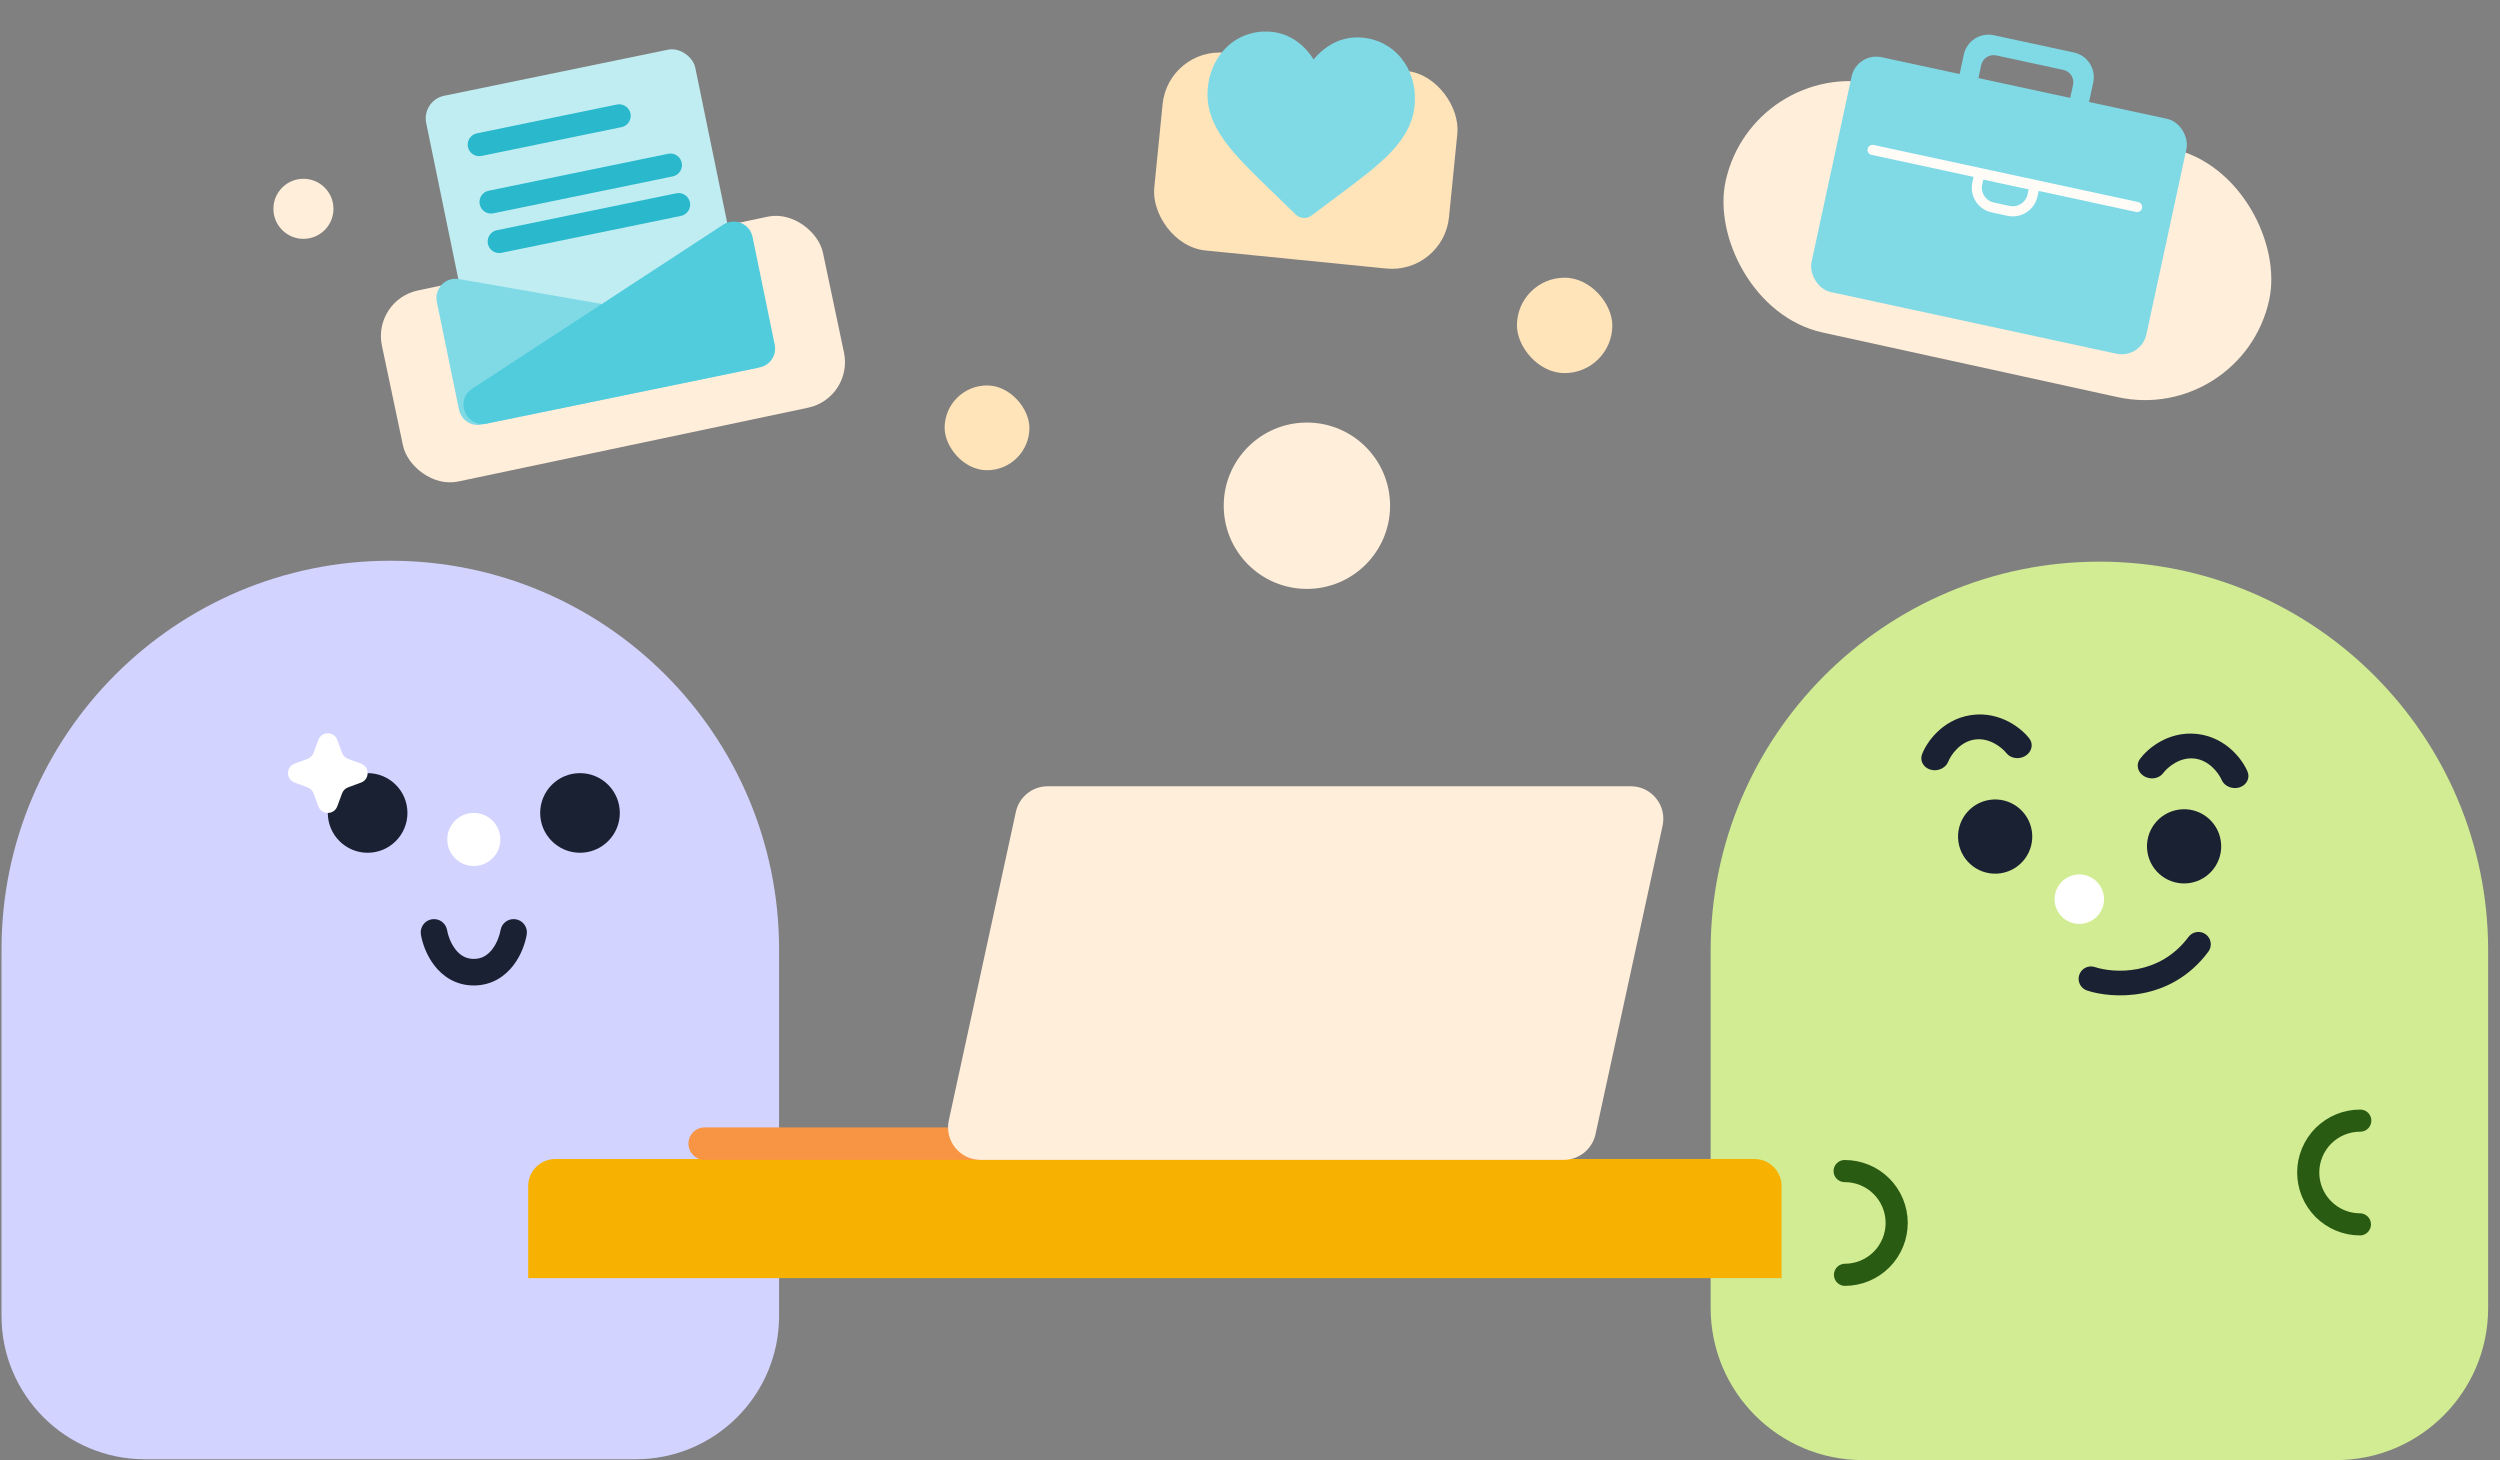 <svg width="1207" height="705" viewBox="0 0 1207 705" fill="none" xmlns="http://www.w3.org/2000/svg">
<rect x="0" y="0" width="1207" height="705" fill="#808080" stroke="none"/>
<rect x="732.375" y="134.078" width="46.051" height="46.051" rx="23.026" fill="#FFE4B9"/>
<rect x="456.07" y="186.094" width="40.934" height="40.934" rx="20.467" fill="#FFE4B9"/>
<rect x="179.75" y="144.875" width="217.598" height="94.269" rx="22.479" transform="rotate(-11.911 179.75 144.875)" fill="#FFEEDA"/>
<rect x="203.523" y="48.484" width="132.628" height="141.47" rx="11.141" transform="rotate(-11.628 203.523 48.484)" fill="#C0EDF2"/>
<path d="M221.604 197.761L210.898 145.738C209.578 139.323 215.137 133.595 221.588 134.721L364.166 159.607C374.26 161.369 374.477 175.781 364.44 177.847L232.569 204.983C227.546 206.017 222.637 202.783 221.604 197.761Z" fill="#80DAE6"/>
<path d="M374.033 166.409L363.328 114.387C362.008 107.972 354.639 104.903 349.156 108.485L227.99 187.645C219.411 193.25 224.902 206.577 234.939 204.511L366.811 177.374C371.833 176.341 375.067 171.432 374.033 166.409Z" fill="#51CCDD"/>
<path d="M231.383 69.828L298.934 55.927" stroke="#29B8CC" stroke-width="11.141" stroke-linecap="round"/>
<path d="M237.07 97.531L323.675 79.71" stroke="#29B8CC" stroke-width="11.141" stroke-linecap="round"/>
<path d="M241.016 116.602L327.62 98.78" stroke="#29B8CC" stroke-width="11.141" stroke-linecap="round"/>
<rect x="846.273" y="27.445" width="268.633" height="122.804" rx="61.402" transform="rotate(12.353 846.273 27.445)" fill="#FFEEDA"/>
<path fill-rule="evenodd" clip-rule="evenodd" d="M962.635 17.004C956.05 15.582 949.559 19.768 948.137 26.354L944.802 41.802C943.381 48.387 947.567 54.878 954.152 56.3L992.775 64.637C999.36 66.059 1005.85 61.873 1007.27 55.287L1010.61 39.839C1012.03 33.254 1007.84 26.763 1001.26 25.341L962.635 17.004ZM963.782 26.75C960.489 26.039 957.244 28.132 956.533 31.425L954.54 40.66C953.829 43.953 955.922 47.199 959.215 47.909L991.624 54.906C994.917 55.616 998.163 53.523 998.873 50.231L1000.87 40.995C1001.58 37.703 999.485 34.457 996.192 33.746L963.782 26.75Z" fill="#80DAE6"/>
<rect x="896.516" y="25.047" width="165.399" height="116.009" rx="12.199" transform="rotate(12.181 896.516 25.047)" fill="#80DAE6"/>
<line x1="904.071" y1="72.372" x2="1031.79" y2="99.942" stroke="#FFFCF8" stroke-width="4.88" stroke-linecap="round"/>
<path d="M955.667 83.798L982.334 89.555L981.303 94.332C980.165 99.601 974.973 102.95 969.704 101.812L962.116 100.174C956.847 99.037 953.498 93.844 954.636 88.576L955.667 83.798Z" stroke="#FFFCF8" stroke-width="4.88"/>
<rect x="564.055" y="22.75" width="143.002" height="95.916" rx="27.654" transform="rotate(5.699 564.055 22.75)" fill="#FFE4B9"/>
<path d="M676.503 28.062C671.683 22.141 664.776 18.608 657.052 18.112C651.278 17.741 645.874 19.218 640.989 22.501C638.524 24.158 636.253 26.233 634.211 28.695C632.501 25.993 630.514 23.644 628.28 21.685C623.856 17.805 618.685 15.649 612.911 15.278C605.186 14.782 597.883 17.404 592.347 22.659C586.876 27.853 583.574 35.217 583.049 43.395C582.508 51.812 585.166 59.72 591.413 68.28C597.001 75.938 605.229 83.876 614.758 93.068C618.011 96.207 621.699 99.765 625.523 103.548C626.533 104.549 627.873 105.15 629.297 105.242C630.72 105.333 632.127 104.908 633.255 104.046C637.531 100.782 641.646 97.723 645.276 95.025C655.9 87.128 665.076 80.308 671.597 73.427C678.887 65.736 682.533 58.233 683.074 49.816C683.599 41.638 681.265 33.913 676.503 28.062Z" fill="#80DAE6"/>
<circle cx="630.97" cy="244.165" r="40.157" fill="#FFEEDA"/>
<circle cx="146.498" cy="100.818" r="14.498" fill="#FFEEDA"/>
<path fill-rule="evenodd" clip-rule="evenodd" d="M1201.28 460.243C1201.28 459.781 1201.28 459.318 1201.28 458.856C1201.28 355.197 1117.25 271.164 1013.59 271.164C909.931 271.164 825.898 355.197 825.898 458.856C825.898 459.318 825.9 459.781 825.903 460.243H825.898V631.481C825.898 672.05 858.786 704.937 899.355 704.937H1127.83C1168.39 704.937 1201.28 672.049 1201.28 631.481V460.243H1201.28Z" fill="#D1EC92"/>
<circle cx="963.262" cy="403.895" r="17.916" transform="rotate(-8.336 963.262 403.895)" fill="#1A2133"/>
<circle cx="1054.48" cy="408.613" r="17.916" transform="rotate(-8.336 1054.48 408.613)" fill="#1A2133"/>
<circle cx="1003.89" cy="434.125" r="11.944" transform="rotate(-8.336 1003.89 434.125)" fill="white"/>
<path fill-rule="evenodd" clip-rule="evenodd" d="M1081.2 380.152C1077.74 381.232 1073.87 379.576 1072.56 376.454C1071.99 375.08 1070.49 372.586 1068.1 370.378C1065.76 368.218 1062.9 366.625 1059.51 366.229C1056.12 365.833 1052.98 366.724 1050.2 368.288C1047.37 369.885 1045.34 371.967 1044.46 373.171C1042.47 375.908 1038.32 376.628 1035.2 374.778C1032.07 372.928 1031.15 369.209 1033.14 366.471C1034.96 363.982 1038.29 360.678 1042.81 358.125C1047.4 355.538 1053.61 353.515 1060.9 354.366C1068.19 355.217 1073.76 358.618 1077.63 362.192C1081.45 365.72 1083.93 369.703 1085.12 372.543C1086.42 375.666 1084.67 379.072 1081.2 380.152Z" fill="#1A2133"/>
<path fill-rule="evenodd" clip-rule="evenodd" d="M977.943 364.89C974.874 366.831 970.708 366.233 968.638 363.555C967.728 362.376 965.635 360.355 962.757 358.841C959.939 357.359 956.767 356.56 953.389 357.054C950.012 357.549 947.202 359.225 944.928 361.453C942.605 363.729 941.181 366.266 940.646 367.656C939.432 370.816 935.613 372.584 932.116 371.605C928.618 370.627 926.767 367.273 927.981 364.114C929.086 361.24 931.448 357.187 935.161 353.549C938.924 349.863 944.4 346.301 951.658 345.237C958.916 344.174 965.183 346.015 969.845 348.467C974.446 350.886 977.872 354.091 979.755 356.527C981.824 359.206 981.013 362.95 977.943 364.89Z" fill="#1A2133"/>
<path fill-rule="evenodd" clip-rule="evenodd" d="M1064.97 451.116C1067.61 453.085 1068.16 456.827 1066.19 459.472C1047.91 484.029 1019.53 482.147 1007.65 478.235C1004.52 477.203 1002.82 473.827 1003.85 470.694C1004.88 467.562 1008.26 465.858 1011.39 466.89C1020.65 469.939 1042.62 471.142 1056.61 452.341C1058.58 449.695 1062.32 449.147 1064.97 451.116Z" fill="#1A2133"/>
<circle cx="1138.51" cy="565.421" r="23.784" transform="rotate(15.199 1138.51 565.421)" fill="#D1EC92"/>
<path d="M1139.36 591.129C1136.08 591.117 1132.82 590.458 1129.79 589.189C1126.75 587.92 1124 586.065 1121.68 583.732C1119.36 581.398 1117.53 578.631 1116.28 575.588C1115.03 572.545 1114.4 569.286 1114.41 565.997C1114.42 562.708 1115.08 559.453 1116.35 556.419C1117.62 553.385 1119.47 550.63 1121.8 548.313C1124.14 545.995 1126.91 544.16 1129.95 542.912C1132.99 541.664 1136.25 541.028 1139.54 541.039" stroke="#2A5B13" stroke-width="10.677" stroke-linecap="round"/>
<circle cx="23.784" cy="23.784" r="23.784" transform="matrix(-0.965 0.262 0.262 0.965 908.328 560.586)" fill="#D1EC92"/>
<path d="M890.76 615.48C894.049 615.469 897.303 614.81 900.338 613.54C903.372 612.271 906.126 610.417 908.444 608.083C910.761 605.749 912.597 602.982 913.845 599.939C915.093 596.896 915.729 593.637 915.718 590.348C915.706 587.059 915.047 583.805 913.778 580.771C912.509 577.737 910.654 574.982 908.321 572.664C905.987 570.347 903.22 568.512 900.177 567.264C897.134 566.016 893.875 565.379 890.586 565.391" stroke="#2A5B13" stroke-width="10.677" stroke-linecap="round"/>
<path fill-rule="evenodd" clip-rule="evenodd" d="M376.135 459.815C376.138 459.355 376.14 458.894 376.14 458.433C376.14 354.766 292.1 270.727 188.433 270.727C84.766 270.727 0.727 354.766 0.727 458.433C0.727 458.894 0.728 459.355 0.732 459.815H0.727V635.318C0.727 673.542 31.713 704.529 69.937 704.529H306.929C345.153 704.529 376.14 673.542 376.14 635.318V459.815H376.135Z" fill="#D3D3FF"/>
<circle cx="228.754" cy="405.293" r="12.816" fill="white"/>
<path fill-rule="evenodd" clip-rule="evenodd" d="M219.826 458.265C217.521 455.259 216.254 451.493 215.855 449.096C215.273 445.605 211.971 443.247 208.481 443.828C204.99 444.41 202.631 447.712 203.213 451.203C203.882 455.214 205.819 461.059 209.655 466.063C213.615 471.228 219.879 475.781 228.758 475.781C237.637 475.781 243.901 471.228 247.861 466.063C251.697 461.059 253.634 455.214 254.303 451.203C254.885 447.712 252.526 444.41 249.036 443.828C245.545 443.247 242.243 445.605 241.661 449.096C241.262 451.493 239.995 455.259 237.69 458.265C235.509 461.111 232.695 462.965 228.758 462.965C224.821 462.965 222.007 461.111 219.826 458.265Z" fill="#1A2133"/>
<circle cx="177.49" cy="392.49" r="19.224" fill="#1A2133"/>
<ellipse cx="280.021" cy="392.49" rx="19.224" ry="19.224" fill="#1A2133"/>
<path d="M153.709 357.208C155.276 352.972 161.266 352.972 162.833 357.208L165.159 363.493C165.652 364.825 166.702 365.874 168.033 366.367L174.319 368.693C178.554 370.26 178.554 376.25 174.319 377.818L168.033 380.143C166.702 380.636 165.652 381.686 165.159 383.018L162.833 389.303C161.266 393.538 155.276 393.538 153.709 389.303L151.383 383.018C150.89 381.686 149.84 380.636 148.509 380.143L142.223 377.818C137.988 376.25 137.988 370.26 142.223 368.693L148.509 366.367C149.84 365.874 150.89 364.825 151.383 363.493L153.709 357.208Z" fill="white"/>
<path d="M255.008 572.648C255.008 565.43 260.859 559.578 268.078 559.578H847.076C854.294 559.578 860.146 565.43 860.146 572.648V617.086H255.008V572.648Z" fill="#F7B100"/>
<path d="M759.766 552.147C759.766 547.816 756.255 544.305 751.924 544.305H340.219C335.888 544.305 332.377 547.816 332.377 552.147C332.377 556.478 335.888 559.989 340.219 559.989H751.924C756.255 559.989 759.766 556.478 759.766 552.147Z" fill="#F79545"/>
<path d="M802.698 398.625C804.824 388.849 797.377 379.609 787.372 379.609H505.793C498.415 379.609 492.034 384.752 490.467 391.962L458.076 540.96C455.951 550.736 463.398 559.975 473.402 559.975H754.981C762.36 559.975 768.74 554.833 770.308 547.623L802.698 398.625Z" fill="#FFEEDA"/>
</svg>
